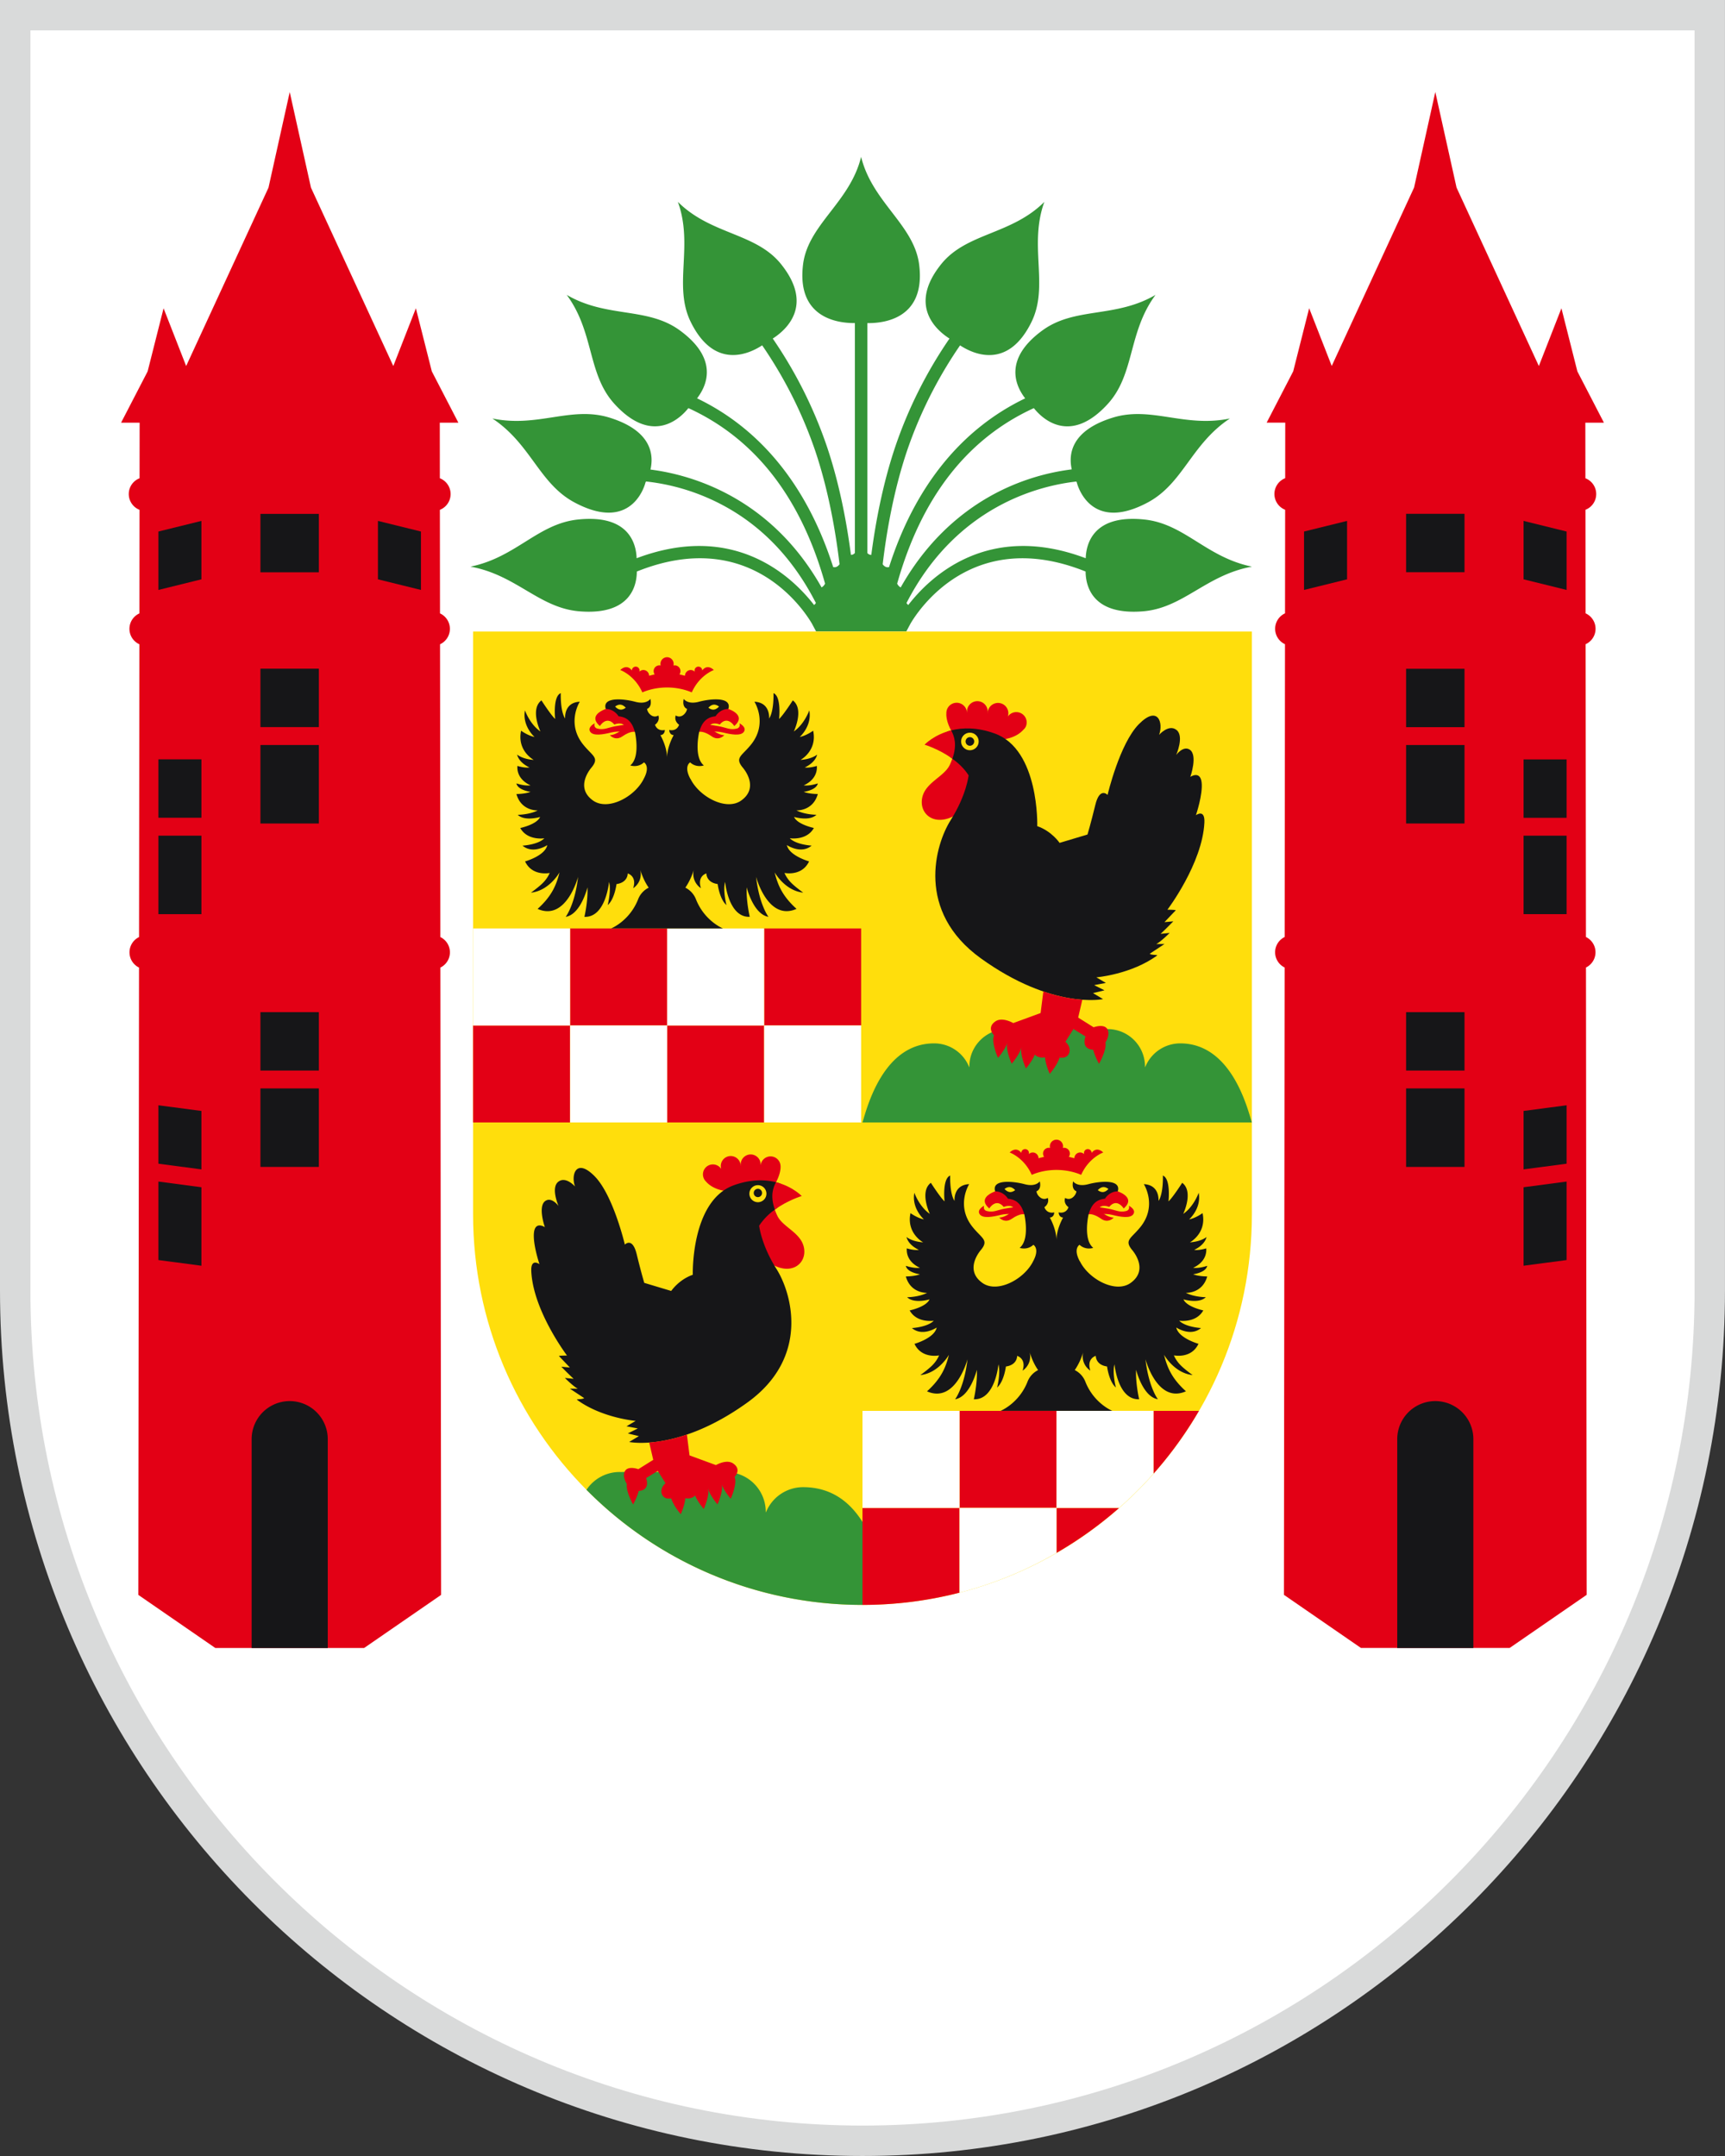 <svg version="1.1" id="Ebene_1" xmlns="http://www.w3.org/2000/svg" x="0" y="0" viewBox="0 0 56.693 70.866" style="enable-background:new 0 0 56.693 70.866" xml:space="preserve"><rect x="0" y="0" width="56.693" height="70.866" fill="#333333" stroke="none"/><style>.st0{fill:#fff}.st2{fill:#e30015}.st3{fill:#349437}.st4{fill:#161618}.st5{fill:#ffde0c}.st6{fill:#0066b1}</style><path class="st0" d="M28.347 70.366C12.992 70.366.5 57.83.5 42.421V.5h55.693v41.921c0 15.409-12.492 27.945-27.846 27.945z"/><path d="M55.693 1v41.421c0 15.133-12.268 27.445-27.346 27.445S1 57.554 1 42.421V1h54.693m1-1H0v42.421c0 15.71 12.691 28.445 28.346 28.445s28.346-12.735 28.346-28.445V0h.001z" style="fill:#d9dada"/><path class="st2" d="M52.46 16.239a.556.556 0 0 0-.355-.519l-.002-1.826h.611l-.873-1.687-.524-2.074-.742 1.898-2.705-5.865-.698-3.142-.698 3.142-2.706 5.863-.742-1.898-.524 2.074-.873 1.687h.611l-.002 1.826a.558.558 0 0 0-.001 1.038l-.004 3.404a.559.559 0 0 0-.001 1.015l-.011 9.624a.557.557 0 0 0-.001 1.002l-.023 20.62 2.531 1.746h4.888l2.531-1.746-.023-20.62a.557.557 0 0 0-.001-1.002l-.011-9.624a.557.557 0 0 0-.001-1.015l-.004-3.404a.553.553 0 0 0 .353-.517z"/><path class="st3" d="M37.617 17.077c-1.701-.182-1.921.819-1.934 1.272-3.219-1.214-5.118.614-5.831 1.536a.175.175 0 0 1-.059-.065c1.644-3.197 4.379-3.858 5.581-3.992l.015.027s.393 1.697 2.332.661c1.168-.624 1.428-1.919 2.701-2.761-1.495.312-2.588-.418-3.852-.027-1.381.428-1.456 1.213-1.346 1.7a7.351 7.351 0 0 0-1.821.47c-1.147.458-2.675 1.416-3.801 3.41a.262.262 0 0 1-.116-.125c.798-2.835 2.306-4.77 4.492-5.768.232.294 1.16 1.261 2.434-.143.89-.981.655-2.348 1.565-3.579-1.321.773-2.647.386-3.717 1.167-1.291.942-.886 1.822-.567 2.234-2.101 1.009-3.629 2.902-4.474 5.546-.089.021-.158-.022-.209-.092.12-1.02.353-2.404.803-3.739a14.24 14.24 0 0 1 1.74-3.457c.415.273 1.566.827 2.348-.77.583-1.191-.1-2.501.422-3.946-1.088 1.085-2.558 1.012-3.389 2.045-1.096 1.362-.161 2.172.271 2.448a14.53 14.53 0 0 0-1.78 3.549c-.422 1.253-.658 2.549-.789 3.56-.051.003-.093-.019-.13-.06V10.62c.535.008 1.918-.138 1.704-1.91-.159-1.318-1.545-2.056-1.909-3.556-.364 1.5-1.75 2.227-1.909 3.545-.214 1.772 1.169 1.926 1.704 1.92v7.558c-.036.04-.079.063-.13.06-.131-1.011-.366-2.307-.789-3.56a14.566 14.566 0 0 0-1.78-3.549c.432-.276 1.367-1.086.271-2.448-.831-1.033-2.301-.96-3.389-2.045.522 1.446-.162 2.755.422 3.946.782 1.596 1.933 1.043 2.348.77a14.24 14.24 0 0 1 1.74 3.457c.45 1.335.682 2.718.803 3.739-.052.07-.12.113-.209.092-.845-2.644-2.372-4.537-4.474-5.546.318-.412.724-1.292-.567-2.234-1.07-.781-2.396-.394-3.717-1.167.91 1.231.675 2.598 1.565 3.579 1.275 1.404 2.203.437 2.434.143 2.186.999 3.695 2.934 4.492 5.768a.256.256 0 0 1-.115.125c-1.693-2.998-4.331-3.709-5.623-3.873.112-.487.042-1.276-1.344-1.706-1.265-.392-2.358.339-3.852.027 1.273.843 1.533 2.138 2.701 2.761 1.939 1.035 2.332-.661 2.332-.661l.017-.029a6.935 6.935 0 0 1 1.835.459c1.622.652 2.88 1.84 3.747 3.533a.176.176 0 0 1-.06.067c-.713-.922-2.612-2.75-5.831-1.536-.014-.453-.233-1.454-1.934-1.272-1.316.141-2.031 1.244-3.527 1.548 1.503.27 2.254 1.357 3.573 1.468 1.694.142 1.892-.849 1.895-1.307 3.687-1.482 5.481 1.246 5.753 1.71l.139.26h2.964l.137-.256c.265-.453 2.059-3.199 5.756-1.714.003.457.201 1.449 1.895 1.307 1.319-.111 2.07-1.198 3.573-1.468-1.499-.304-2.213-1.407-3.53-1.548z"/><path class="st4" d="m51.487 19.391-1.414-.349v-1.92l1.414.349zM42.858 19.391l1.414-.349v-1.92l-1.414.349zM51.487 38.25l-1.414.187v-1.921l1.414-.186zM51.487 41.417l-1.414.187v-2.58l1.414-.187zM50.073 24.961h1.414v1.92h-1.414zM50.073 27.468h1.414v2.58h-1.414zM46.212 33.269h1.92v1.92h-1.92zM46.212 16.889h1.92v1.92h-1.92zM46.212 35.776h1.92v2.58h-1.92zM46.212 21.981h1.92v1.92h-1.92zM46.212 24.488h1.92v2.58h-1.92zM45.921 47.304a1.25 1.25 0 1 1 2.502 0v6.866h-2.502v-6.866z"/><path class="st2" d="M4.232 16.239c0-.237.147-.438.355-.519l.002-1.826h-.61l.873-1.687.524-2.074.742 1.898 2.706-5.863.698-3.142.698 3.142 2.706 5.863.742-1.898.524 2.074.873 1.687h-.611l.002 1.826a.558.558 0 0 1 .001 1.038l.004 3.404a.559.559 0 0 1 .001 1.015l.011 9.624a.557.557 0 0 1 .001 1.002l.023 20.62-2.531 1.746H7.077l-2.531-1.746.023-20.62a.557.557 0 0 1 .001-1.002l.011-9.624a.557.557 0 0 1 .001-1.015l.004-3.404a.559.559 0 0 1-.354-.519z"/><path class="st4" d="m5.206 19.391 1.414-.349v-1.92l-1.414.349zM13.835 19.391l-1.414-.349v-1.92l1.414.349zM5.206 38.25l1.414.187v-1.921l-1.414-.186zM5.206 41.417l1.414.187v-2.58l-1.414-.187z"/><path transform="rotate(-180 5.913 25.92)" class="st4" d="M5.206 24.961H6.62v1.92H5.206z"/><path transform="rotate(-180 5.913 28.758)" class="st4" d="M5.206 27.468H6.62v2.58H5.206z"/><path transform="rotate(-180 9.52 34.229)" class="st4" d="M8.561 33.269h1.92v1.92h-1.92z"/><path transform="rotate(-180 9.52 17.85)" class="st4" d="M8.561 16.889h1.92v1.92h-1.92z"/><path transform="rotate(-180 9.52 37.066)" class="st4" d="M8.561 35.776h1.92v2.58h-1.92z"/><path transform="rotate(-180 9.52 22.94)" class="st4" d="M8.561 21.981h1.92v1.92h-1.92z"/><path transform="rotate(-180 9.52 25.778)" class="st4" d="M8.561 24.488h1.92v2.58h-1.92z"/><path class="st4" d="M10.772 47.304a1.25 1.25 0 1 0-2.502 0v6.866h2.502v-6.866z"/><path class="st5" d="M41.145 20.757H15.548V39.91c0 7.093 5.73 12.843 12.798 12.843s12.798-5.75 12.798-12.843V20.757z"/><path class="st3" d="M28.346 52.752a12.74 12.74 0 0 1-9.071-3.783 1.309 1.309 0 0 1 1.173-.583l.003-.003h3.32l.003.003a1.31 1.31 0 0 1 1.393 1.302v.016l.008.001a1.316 1.316 0 0 1 1.218-.823c.918 0 1.533.475 1.954 1.144v2.726z"/><g><path class="st2" d="M23.13 38.732a.327.327 0 0 1 .574-.309.327.327 0 1 1 .639-.106h.004a.327.327 0 1 1 .651-.044l-.001.022H25a.328.328 0 0 1 .653.031s.026.206-.149.534c-.106.199-.227.517.039 1.093.183.397.815.567.886 1.099.071.532-.505.939-1.232.39-.727-.549-1.419-2.306-1.419-2.306s-.354-.046-.572-.296a.341.341 0 0 1-.076-.108z"/><path class="st4" d="M18.635 44.555s-1.112-1.467-1.174-2.769c-.021-.448.269-.233.269-.233s-.227-.669-.18-1.047c.047-.378.357-.17.357-.17s-.247-.699.024-.867c.208-.13.425.17.425.17s-.26-.591-.012-.792.555.153.555.153c-.142-.378.034-.957.644-.338.612.621.993 2.247.993 2.247s.248-.266.39.319c.142.585.248.939.248.939l.886.266s.248-.372.709-.532c0 0-.071-2.428 1.347-2.942.561-.203 1.028-.19 1.388-.1.548.138.393.589-.033.897a2 2 0 0 0-.521.532s.071.638.567 1.418c.496.78 1.121 2.9-.957 4.396-2.273 1.636-3.882 1.294-3.882 1.294l.319-.191-.363-.089.328-.164-.372-.071.301-.177s-1.112-.093-1.936-.7c.041-.021.188-.006.244-.049l-.47-.311.26.002c-.152-.08-.424-.354-.424-.354l.288.029a12.081 12.081 0 0 1-.405-.398l.281.026-.359-.377c-.001-.015.265-.017.265-.017z"/><path class="st2" d="M25.503 38.859c.548.138.846.454.846.454s-.456.135-.884.446c-.159-.456-.055-.724.038-.9z"/><path class="st5" d="M24.63 39.212a.28.28 0 1 0 .558 0 .28.28 0 0 0-.558 0z"/><path class="st4" d="M24.772 39.212c0 .076.061.137.137.137a.137.137 0 0 0 .137-.137.137.137 0 0 0-.137-.137.136.136 0 0 0-.137.137z"/><path class="st2" d="M23.69 48.659c-.014-.247.109-.296.194-.309s.217.001.273.241c.056.241-.142.671-.142.671s-.311-.356-.325-.603z"/><path class="st2" d="M23.256 48.845c-.014-.247.109-.296.194-.309.085-.012.217.001.273.241.056.241-.142.671-.142.671s-.311-.356-.325-.603z"/><path class="st2" d="M22.804 48.996c-.014-.247.109-.296.194-.309s.217.001.273.241c.056.241-.142.671-.142.671s-.311-.357-.325-.603zM22.048 49.167c-.014-.247.109-.296.194-.309.085-.012.217.001.273.241.056.241-.142.671-.142.671s-.312-.356-.325-.603zM20.599 48.808c.019-.246.133-.278.208-.278s.189.032.208.278c.019.246-.208.644-.208.644s-.227-.398-.208-.644z"/><path class="st2" d="m20.979 48.291.49-.307-.132-.569a4.963 4.963 0 0 0 1.238-.263l.087.686.868.319s.346-.206.567-.053c.291.201.046.438.046.438l-1.284.576c-.008.054-.084.109-.184.129-.09.018-.172.001-.208-.036a2.846 2.846 0 0 1-.515.046c-.222-.018-.31-.301-.08-.505l-.254-.404-.384.236s.147.364-.195.417c-.334.051-.531-.318-.532-.505.001-.38.472-.205.472-.205z"/></g><g><path class="st3" d="M38.789 34.295a1.242 1.242 0 0 0-1.15.777l-.008-.001v-.015a1.23 1.23 0 0 0-1.315-1.228l-.003-.003h-3.136l-.003.003a1.239 1.239 0 0 0-1.218.749 1.213 1.213 0 0 0-.097.479v.015l-.008.001a1.238 1.238 0 0 0-1.151-.777c-1.671 0-2.2 2.096-2.355 2.6h12.798c-.154-.504-.683-2.6-2.354-2.6z"/><path class="st2" d="M33.717 23.875a.34.34 0 0 0-.595-.321.34.34 0 1 0-.662-.11h-.004a.34.34 0 1 0-.675-.046l.001.023h-.003a.338.338 0 0 0-.676.033s-.027.213.155.553c.11.206.234.534-.041 1.13-.19.411-.844.587-.917 1.137-.073.55.523.972 1.275.403.752-.569 1.468-2.386 1.468-2.386s.366-.048.592-.306a.297.297 0 0 0 .082-.11c0 .001 0 0 0 0z"/><path class="st4" d="M38.368 29.901s1.151-1.518 1.215-2.865c.022-.464-.278-.241-.278-.241s.235-.692.186-1.084-.37-.176-.37-.176.255-.723-.024-.897c-.215-.134-.44.176-.44.176s.269-.611.012-.819c-.257-.208-.575.159-.575.159.147-.391-.035-.99-.666-.35-.633.642-1.027 2.324-1.027 2.324s-.257-.275-.403.33c-.147.605-.257.972-.257.972l-.917.275s-.257-.385-.734-.55c0 0 .073-2.512-1.394-3.044-.581-.211-1.064-.197-1.436-.104-.567.142-.407.609.035.928.201.145.396.327.539.551 0 0-.073.66-.587 1.467-.513.807-1.16 3 .99 4.548 2.352 1.693 4.016 1.339 4.016 1.339l-.33-.197.376-.092-.339-.17.385-.073-.312-.183s1.151-.096 2.004-.724c-.042-.022-.194-.006-.252-.05l.486-.322-.269.002c.157-.083.439-.366.439-.366l-.298.03c.125-.111.419-.412.419-.412l-.291.027.371-.39c.001-.018-.274-.019-.274-.019z"/><path class="st2" d="M31.261 24.007c-.567.142-.875.47-.875.47s.472.14.915.462c.165-.472.057-.75-.04-.932z"/><circle class="st5" cx="31.876" cy="24.371" r=".289"/><circle class="st4" cx="31.876" cy="24.371" r=".142"/><path class="st2" d="M33.138 34.147c.014-.255-.113-.307-.201-.319-.088-.013-.225.001-.283.25-.058.249.147.694.147.694s.322-.37.337-.625z"/><path class="st2" d="M33.587 34.339c.014-.255-.113-.307-.201-.319-.088-.013-.225.001-.283.25-.058.249.147.694.147.694s.323-.37.337-.625z"/><path class="st2" d="M34.055 34.495c.014-.255-.113-.307-.201-.319-.088-.013-.225.001-.283.25-.058.249.147.694.147.694s.322-.37.337-.625zM34.837 34.672c.014-.255-.113-.307-.201-.319-.088-.013-.225.001-.283.25-.058.249.147.694.147.694s.323-.369.337-.625zM36.336 34.301c-.02-.255-.137-.287-.216-.287-.078 0-.196.033-.216.287s.216.666.216.666.236-.412.216-.666z"/><path class="st2" d="m35.943 33.766-.508-.318.136-.588a5.192 5.192 0 0 1-1.281-.272l-.09.71-.899.33s-.358-.213-.587-.055c-.301.208-.048.453-.048.453l1.328.596c.009.056.087.113.191.133.093.018.178.002.215-.037.188.029.413.057.533.047.229-.018.321-.312.083-.523l.263-.418.397.244s-.152.377.202.431c.345.053.55-.329.55-.523.002-.391-.485-.21-.485-.21z"/></g><path class="st2" d="M25.114 30.518h3.189v3.189h-3.189zM18.737 30.518h3.189v3.189h-3.189zM37.912 46.375v2.063a12.894 12.894 0 0 0 1.491-2.063h-1.491z"/><path class="st2" d="M21.925 33.706h3.188v3.189h-3.188zM36.782 49.563h-2.058v1.479c.735-.425 1.424-.92 2.058-1.479zM15.548 33.706h3.188v3.189h-3.188zM31.535 49.563h-3.189v3.189a12.8 12.8 0 0 0 3.189-.402v-2.787zM31.535 46.375h3.188v3.188h-3.188z"/><path class="st0" d="M28.346 46.375h3.189v3.188h-3.189zM34.723 49.563h2.058c.399-.352.777-.727 1.13-1.126v-2.063h-3.189v3.189zM31.535 52.35a12.676 12.676 0 0 0 3.188-1.308v-1.479h-3.188v2.787zM25.114 33.706h3.189v3.189h-3.189zM18.737 33.706h3.189v3.189h-3.189zM15.548 30.518h3.188v3.189h-3.188z"/><path class="st0" d="M21.925 30.518h3.188v3.189h-3.188z"/><g><path class="st4" d="M39.676 41.956s-.28.001-.464-.071c0 0 .42-.054.464-.278 0 0-.27.093-.464.063 0 0 .464-.172.432-.637 0 0-.24.076-.397.049 0 0 .337-.139.407-.422 0 0-.166.148-.547.175 0 0 .556-.296.416-.96 0 0-.219.161-.442.206 0 0 .411-.359.315-.875 0 0-.158.453-.509.694 0 0 .352-.73-.033-1.022 0 0-.32.498-.451.61 0 0 .083-.74-.184-.848 0 0 .022.588-.144.834 0 0 .052-.525-.482-.552 0 0 .453.708-.114 1.411-.3.372-.535.423-.28.742 0 0 .588.644-.04 1.094-.493.353-1.377-.122-1.667-.711l-.005.003.001-.003c-.228-.422-.008-.542-.008-.542.205.19.45.1.45.1-.345-.28-.152-1.104-.152-1.104l.959-.756c.119-.406-.597-.333-.971-.232-.374.1-.497-.095-.497-.095-.064.28.109.328.109.328s-.006.096-.103.185c-.138.126-.269.032-.269.032-.063.193.111.306.111.306-.088.238-.323.17-.323.17s-.005.157.145.171c0 0-.218.375-.218.746 0-.37-.218-.746-.218-.746.15-.014.145-.171.145-.171s-.235.068-.323-.17c0 0 .174-.114.111-.306 0 0-.131.094-.269-.032a.301.301 0 0 1-.103-.185s.173-.048.109-.328c0 0-.123.195-.497.095s-1.09-.173-.971.232l.959.756s.193.824-.152 1.104c0 0 .245.09.45-.1 0 0 .221.12-.008.542-.29.589-1.174 1.063-1.667.711-.628-.449-.04-1.094-.04-1.094.255-.319.02-.369-.28-.742-.567-.703-.114-1.411-.114-1.411-.534.027-.481.552-.481.552-.166-.247-.144-.834-.144-.834-.267.108-.184.848-.184.848-.131-.112-.451-.61-.451-.61-.385.292-.033 1.022-.033 1.022-.352-.241-.509-.694-.509-.694-.096.516.315.875.315.875-.223-.045-.442-.206-.442-.206-.14.664.416.96.416.96-.381-.027-.547-.175-.547-.175.07.283.407.422.407.422-.158.027-.397-.049-.397-.049-.032.465.432.637.432.637-.194.031-.464-.063-.464-.063.044.224.464.278.464.278-.184.072-.464.071-.464.071.158.568.7.539.7.539-.28.144-.657.144-.657.144.228.224.735.072.735.072-.111.25-.652.362-.652.362.238.427.792.338.792.338-.21.215-.718.242-.718.242.352.296.814-.018.814-.018-.074.353-.73.536-.73.536.236.502.808.38.808.38s-.059.165-.228.332c-.142.141-.387.315-.387.315.604-.063.939-.666.939-.666-.104.421-.259.783-.72 1.2.943.417 1.33-1.053 1.33-1.053-.105.924-.407 1.314-.407 1.314.499-.081.716-.969.716-.969.018.468-.101.969-.101.969.705.028.81-1.148.81-1.148.079.278-.044.762-.044.762.228-.197.289-.691.289-.691.38-.053.369-.349.369-.349s.309.082.18.485c0 0 .321-.195.233-.6.061.193.148.399.276.582a.714.714 0 0 0-.353.395c-.284.705-.881.945-.881.945h3.673s-.597-.24-.881-.945a.718.718 0 0 0-.353-.395 2.16 2.16 0 0 0 .289-.628.562.562 0 0 0 .222.645c-.129-.403.18-.485.18-.485s-.011.296.37.349c0 0 .061.493.289.691 0 0-.123-.484-.044-.762 0 0 .105 1.176.81 1.148 0 0-.119-.501-.101-.969 0 0 .217.888.716.969 0 0-.302-.39-.407-1.314 0 0 .387 1.47 1.33 1.053-.462-.417-.616-.779-.72-1.2 0 0 .335.604.939.666 0 0-.245-.174-.387-.315-.169-.168-.228-.332-.228-.332s.572.123.808-.38c0 0-.655-.183-.73-.536 0 0 .462.314.814.018 0 0-.507-.027-.718-.242 0 0 .554.089.792-.338 0 0-.541-.112-.652-.362 0 0 .508.153.735-.072 0 0-.376 0-.657-.144.003.001.545.03.703-.538zm-4.954-.017z"/><path class="st5" d="M33.363 39.119s-.083.073-.179.062c-.096-.01-.169-.1-.169-.1s.083-.073.179-.062c.096.011.169.1.169.1z"/><path class="st2" d="M32.343 39.632s-.051.138.09.174c.216.055.339-.032.587-.078.289-.054.348-.046.348-.046l.042.258s-.24-.077-.522-.007c-.26.065-.595.127-.693-.026-.098-.153.148-.275.148-.275z"/><path class="st2" d="M32.645 39.185c-.101.043-.491.228-.132.536 0 0 .219-.36.476-.049 0 0 .261-.117.362.08 0 0-.27.264-.511.27 0 0 .176.203.411.04.28-.194.414-.148.414-.148s-.046-.166-.113-.267c-.101-.153-.224-.223-.425-.247 0 0-.135-.24-.422-.241l-.06.026z"/><path class="st5" d="M36.08 39.119s.083.073.179.062c.096-.01.169-.1.169-.1s-.083-.073-.179-.062c-.096.011-.169.1-.169.1z"/><path class="st2" d="M37.101 39.632s.051.138-.09.174c-.216.055-.339-.032-.587-.078-.289-.054-.348-.046-.348-.046l-.042.258s.24-.077.522-.007c.26.065.595.127.693-.026.098-.153-.148-.275-.148-.275z"/><path class="st2" d="M36.798 39.185c.101.043.491.228.132.536 0 0-.219-.36-.476-.049 0 0-.261-.117-.362.08 0 0 .27.264.511.27 0 0-.176.203-.411.04-.28-.194-.414-.148-.414-.148s.046-.166.113-.267c.101-.153.224-.223.425-.247 0 0 .135-.24.422-.241l.06.026zM35.877 37.897a.126.126 0 0 0-.126-.127.126.126 0 0 0-.119.167.188.188 0 0 0-.133-.056.189.189 0 0 0-.188.189l-.183-.046a.189.189 0 0 0-.197-.292.218.218 0 0 0-.21-.272.218.218 0 0 0-.21.272.189.189 0 0 0-.197.292l-.183.046a.189.189 0 0 0-.188-.189.184.184 0 0 0-.133.056.126.126 0 0 0-.119-.167.126.126 0 0 0-.126.127s-.142-.236-.382-.016c0 0 .473.167.726.736 0 0 .332-.162.812-.162.479 0 .812.162.812.162.253-.569.726-.736.726-.736-.239-.22-.382.016-.382.016z"/></g><g><path class="st4" d="M26.878 26.099s-.28.001-.464-.071c0 0 .42-.054.464-.278 0 0-.27.093-.464.063 0 0 .464-.172.432-.637 0 0-.24.076-.397.049 0 0 .337-.139.407-.422 0 0-.166.148-.547.175 0 0 .556-.296.416-.96 0 0-.219.161-.442.206 0 0 .411-.359.315-.875 0 0-.158.453-.509.694 0 0 .352-.73-.033-1.022 0 0-.32.498-.451.61 0 0 .083-.74-.184-.848 0 0 .022.588-.144.834 0 0 .052-.525-.482-.552 0 0 .453.708-.114 1.411-.3.372-.535.423-.28.742 0 0 .588.644-.04 1.094-.493.353-1.377-.122-1.667-.711l-.005.003.001-.003c-.228-.422-.008-.542-.008-.542.205.19.45.1.45.1-.345-.28-.152-1.104-.152-1.104l.959-.756c.119-.406-.597-.333-.971-.232-.374.1-.497-.095-.497-.095-.064.28.109.328.109.328s-.006.096-.103.185c-.138.126-.269.032-.269.032-.063.193.111.306.111.306-.088.238-.323.17-.323.17s-.005.157.145.171c0 0-.218.375-.218.746 0-.37-.218-.746-.218-.746.15-.014.145-.171.145-.171s-.235.068-.323-.17c0 0 .174-.114.111-.306 0 0-.131.094-.269-.032a.301.301 0 0 1-.103-.185s.173-.048.109-.328c0 0-.123.196-.497.095-.374-.1-1.09-.173-.971.232l.959.756s.193.824-.152 1.104c0 0 .245.09.45-.1 0 0 .221.12-.008.542-.29.589-1.174 1.063-1.667.711-.628-.449-.04-1.094-.04-1.094.255-.319.02-.369-.28-.742-.567-.703-.114-1.411-.114-1.411-.534.027-.481.552-.481.552-.166-.247-.144-.834-.144-.834-.267.108-.184.848-.184.848-.131-.112-.451-.61-.451-.61-.385.292-.033 1.022-.033 1.022-.352-.241-.509-.694-.509-.694-.096.516.315.875.315.875-.223-.045-.442-.206-.442-.206-.14.664.416.96.416.96-.381-.027-.547-.175-.547-.175.07.283.407.422.407.422-.158.027-.397-.049-.397-.049-.032.465.432.637.432.637-.194.031-.464-.063-.464-.063.044.224.464.278.464.278-.184.072-.464.071-.464.071.158.568.7.539.7.539-.28.144-.657.144-.657.144.228.224.735.072.735.072-.111.25-.652.362-.652.362.238.427.792.338.792.338-.21.215-.718.242-.718.242.352.296.814-.018.814-.018-.074.353-.73.536-.73.536.236.502.808.38.808.38s-.059.165-.228.332c-.142.141-.387.315-.387.315.604-.063.939-.666.939-.666-.104.421-.259.783-.72 1.2.943.417 1.33-1.053 1.33-1.053-.105.924-.407 1.314-.407 1.314.499-.081.716-.969.716-.969.018.468-.101.969-.101.969.705.028.81-1.148.81-1.148.079.278-.044.762-.044.762.228-.197.289-.691.289-.691.38-.053.369-.349.369-.349s.309.082.18.485c0 0 .321-.195.233-.6.061.193.148.399.276.582a.714.714 0 0 0-.353.395c-.284.705-.881.945-.881.945h3.673s-.597-.24-.881-.945a.718.718 0 0 0-.353-.395 2.16 2.16 0 0 0 .289-.628.562.562 0 0 0 .222.645c-.129-.403.18-.485.18-.485s-.011.296.37.349c0 0 .061.493.289.691 0 0-.123-.484-.044-.762 0 0 .105 1.176.81 1.148 0 0-.119-.501-.101-.969 0 0 .217.888.716.969 0 0-.302-.39-.407-1.314 0 0 .387 1.47 1.33 1.053-.462-.417-.616-.779-.72-1.2 0 0 .335.604.939.666 0 0-.245-.174-.387-.315-.169-.168-.228-.332-.228-.332s.572.123.808-.38c0 0-.655-.183-.73-.536 0 0 .462.314.814.018 0 0-.507-.027-.718-.242 0 0 .554.089.792-.338 0 0-.541-.112-.652-.362 0 0 .508.153.735-.072 0 0-.376 0-.657-.144.003.001.545.03.703-.538zm-4.954-.017z"/><path class="st5" d="M20.565 23.262s-.083.073-.179.062c-.096-.01-.169-.1-.169-.1s.083-.073.179-.062c.096.01.169.1.169.1z"/><path class="st2" d="M19.544 23.775s-.051.138.09.174c.216.055.339-.032.587-.078.289-.054.348-.046.348-.046l.042.258s-.24-.077-.522-.007c-.26.065-.595.127-.693-.026-.097-.154.148-.275.148-.275z"/><path class="st2" d="M19.847 23.328c-.101.043-.491.228-.132.536 0 0 .219-.36.476-.049 0 0 .261-.117.362.08 0 0-.27.264-.511.27 0 0 .176.203.411.04.28-.194.414-.148.414-.148s-.046-.166-.113-.267c-.101-.153-.224-.223-.425-.247 0 0-.135-.24-.422-.241l-.06.026z"/><path class="st5" d="M23.282 23.262s.083.073.179.062c.096-.01.169-.1.169-.1s-.083-.073-.179-.062-.169.1-.169.1z"/><path class="st2" d="M24.303 23.775s.051.138-.09.174c-.216.055-.339-.032-.587-.078-.289-.054-.348-.046-.348-.046l-.042.258s.24-.077.522-.007c.26.065.595.127.693-.026.097-.154-.148-.275-.148-.275z"/><path class="st2" d="M24 23.328c.101.043.491.228.132.536 0 0-.219-.36-.476-.049 0 0-.261-.117-.362.08 0 0 .27.264.511.27 0 0-.176.203-.411.04-.28-.194-.414-.148-.414-.148s.046-.166.113-.267c.101-.153.224-.223.425-.247 0 0 .135-.24.422-.241l.06.026zM23.079 22.039a.126.126 0 0 0-.126-.127.126.126 0 0 0-.119.167.188.188 0 0 0-.133-.056.189.189 0 0 0-.188.189l-.183-.046a.189.189 0 0 0-.197-.292.218.218 0 0 0-.21-.272.218.218 0 0 0-.21.272.189.189 0 0 0-.197.292l-.183.046a.189.189 0 0 0-.188-.189.184.184 0 0 0-.133.056.126.126 0 0 0-.119-.167.126.126 0 0 0-.126.127s-.142-.236-.382-.016c0 0 .473.167.726.736 0 0 .332-.162.812-.162.479 0 .812.162.812.162.253-.569.726-.736.726-.736-.239-.219-.382.016-.382.016z"/></g></svg>